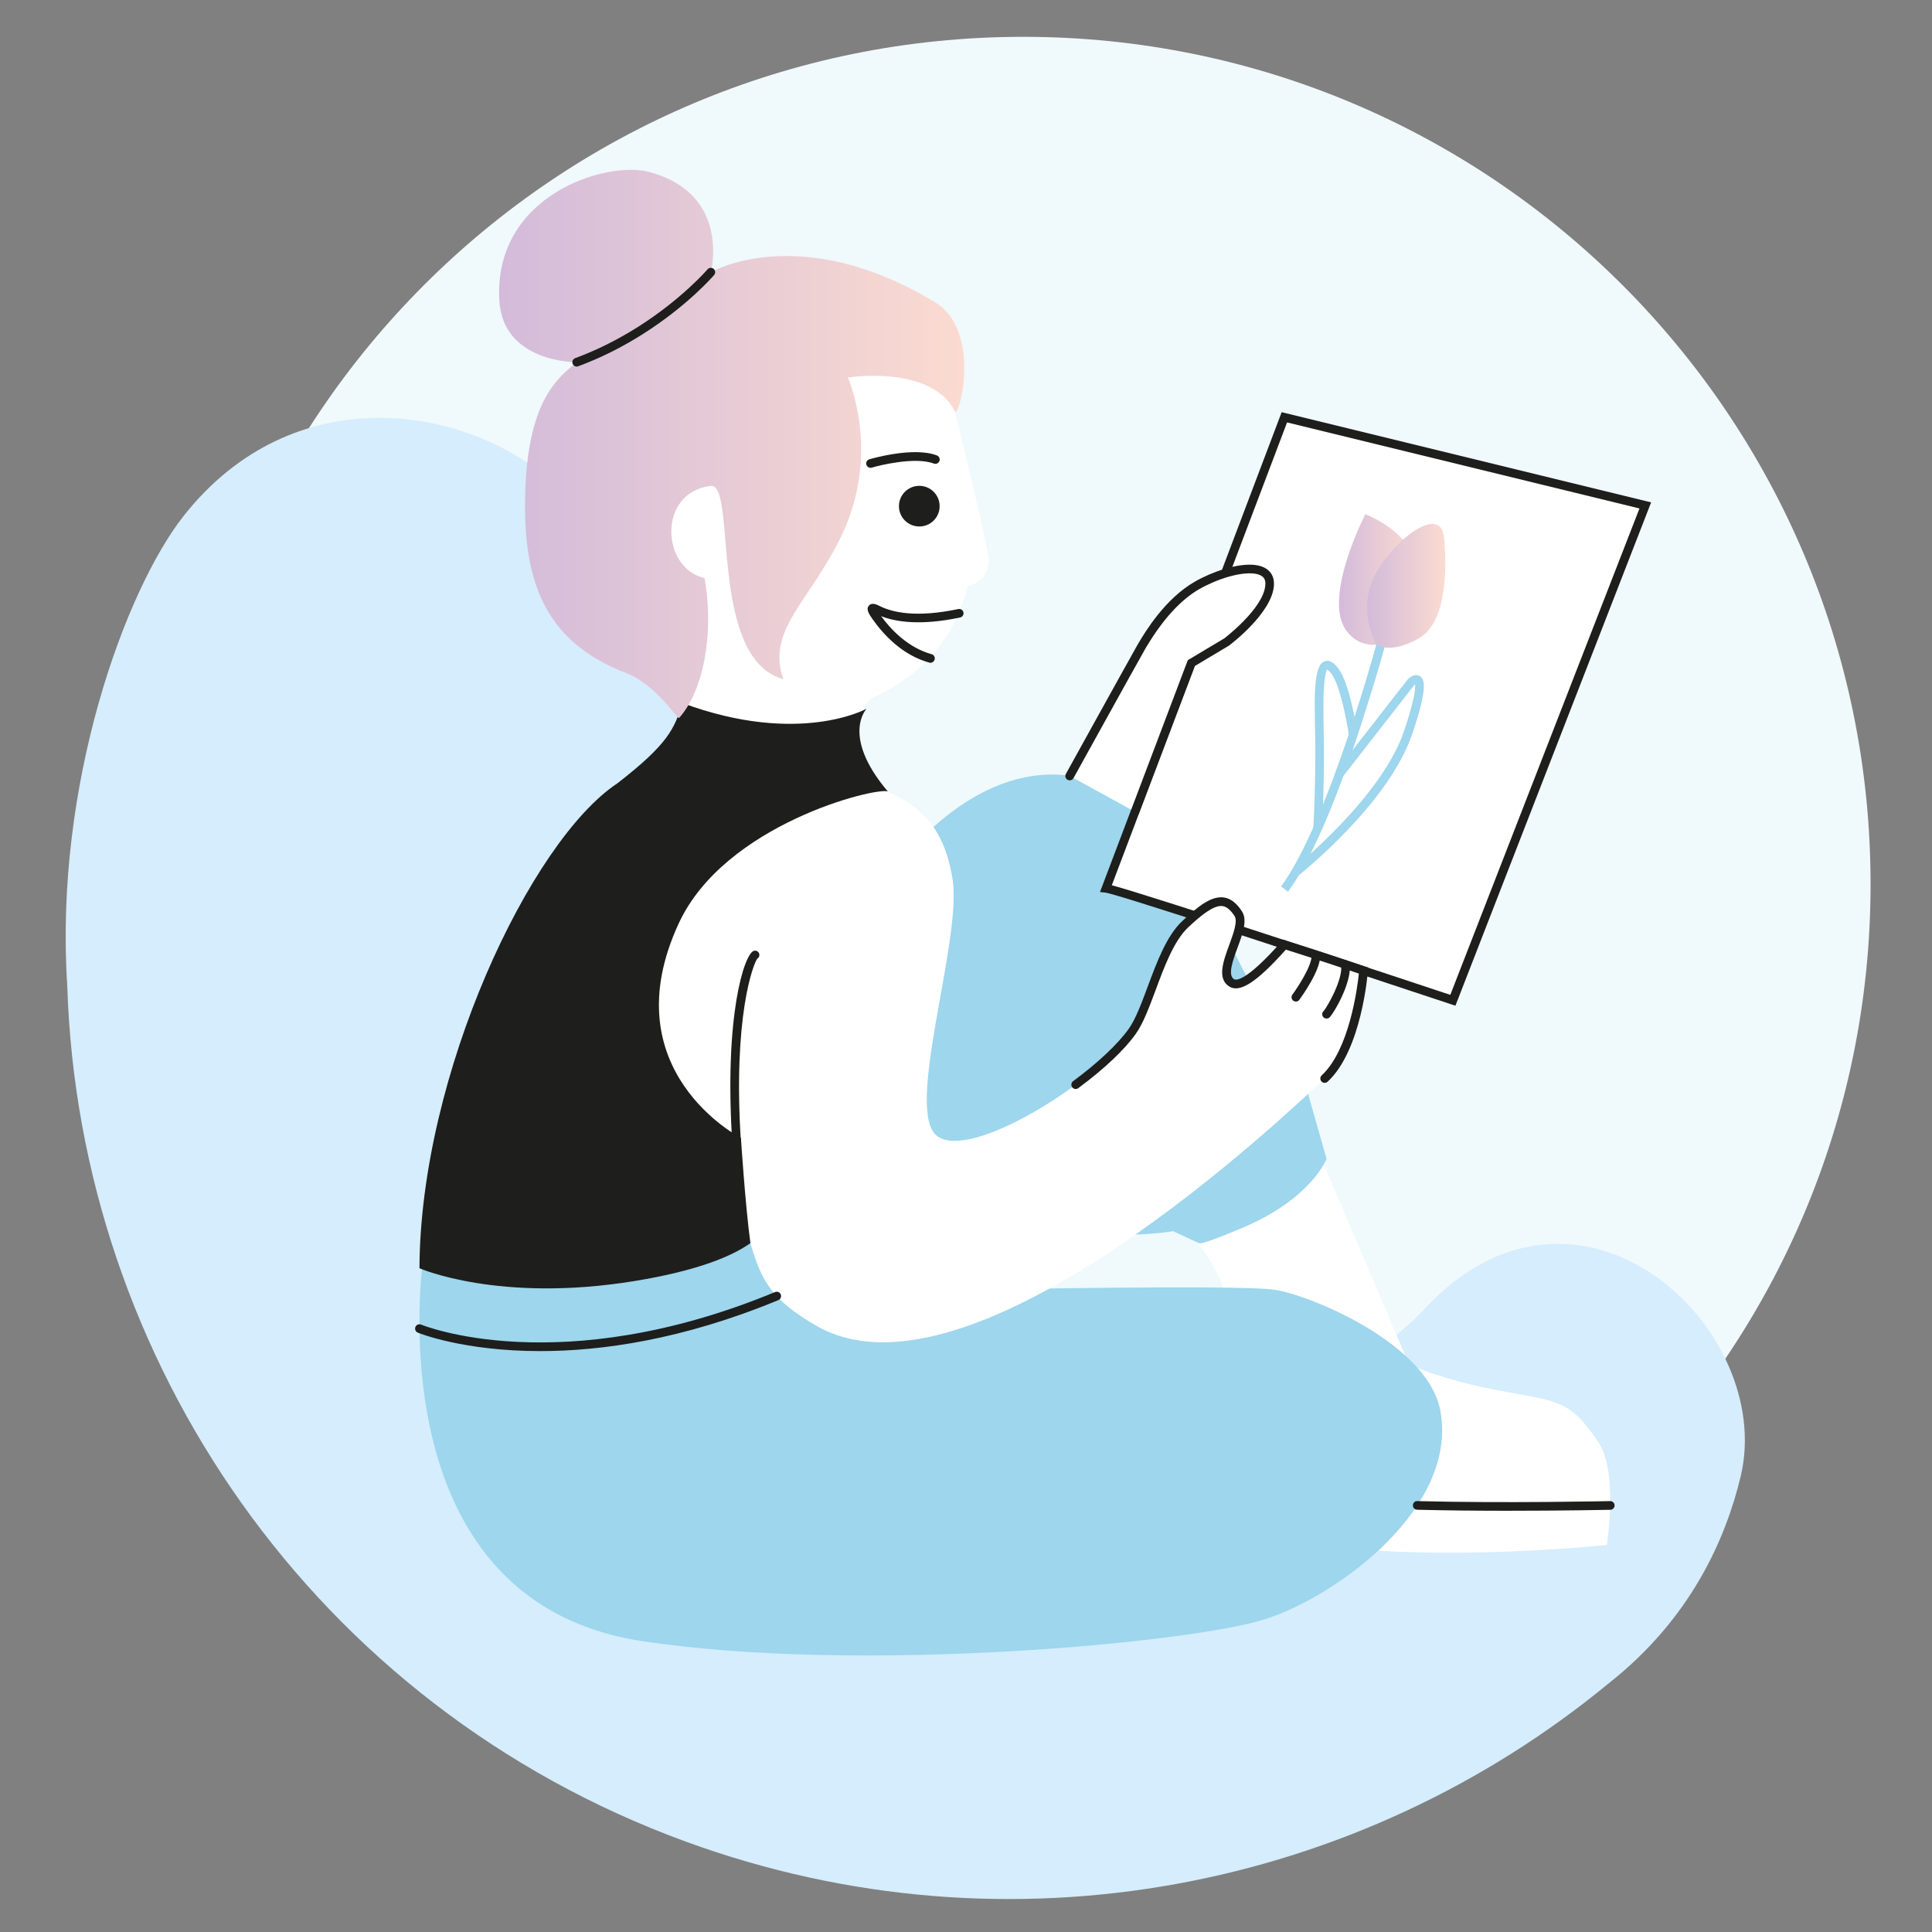 <svg width="340" height="340" viewBox="0 0 340 340" fill="none" xmlns="http://www.w3.org/2000/svg">
<rect x="0" y="0" width="340" height="340" fill="#808080" stroke="none"/>
<path d="M180.07 304.72C262.427 304.72 329.19 237.957 329.19 155.6C329.19 73.243 262.427 6.48 180.07 6.48C97.713 6.48 30.95 73.243 30.95 155.6C30.95 237.957 97.713 304.72 180.07 304.72Z" fill="#F0F9FC"/>
<path d="M306.32 259.87C312.64 233.64 277.63 201.17 250.55 230.5C223.47 259.83 148.29 247.29 133.63 214C114.85 171.34 139.55 121.98 97.55 85.03C81.58 70.98 51.49 66.55 32.36 90.74C22.04 103.8 9.51 138.11 11.84 173.52C13.9 239.23 55.19 300.19 120.73 324.11C177.99 345.01 239.3 332.36 283.15 296.2C297.62 284.8 303.71 270.72 306.32 259.87Z" fill="#D5EDFC"/>
<path d="M174.01 98.51C174.01 96.58 169.06 76.71 168.05 72.4C165.86 63.02 143.41 52.42 141.47 52.98C139.53 53.53 115.09 60.75 106.48 79.36C97.87 97.96 123.11 116.4 119.22 127.51C115.33 138.62 147.68 133.38 147.68 133.38C147.68 133.38 151.13 123.93 153.84 122.66C163.76 118.01 168.42 110.77 170.31 103.12C172.4 102.8 174.01 100.87 174.01 98.51Z" fill="white"/>
<path d="M153.2 81.57C153.88 81.35 160.91 79.43 164.61 80.86L153.2 81.57Z" fill="white"/>
<path d="M153.2 82.33C152.88 82.33 152.58 82.12 152.47 81.8C152.34 81.4 152.56 80.97 152.96 80.84C153.03 80.81 160.7 78.53 164.88 80.15C165.27 80.3 165.47 80.74 165.32 81.14C165.17 81.53 164.73 81.73 164.33 81.58C161.07 80.32 154.57 81.93 153.42 82.3C153.35 82.32 153.28 82.33 153.2 82.33Z" fill="#1E1E1C"/>
<path d="M168.8 107.94C160.98 109.6 156.62 108.44 154.46 107.34C153.16 106.68 153.17 107.11 154.2 108.56C155.95 111.03 159.16 114.6 163.74 115.87" fill="white"/>
<path d="M163.74 116.64C163.67 116.64 163.6 116.63 163.54 116.61C158.84 115.31 155.53 111.76 153.58 109C152.88 108.01 152.38 107.2 152.91 106.58C153.45 105.96 154.33 106.41 154.81 106.65C157 107.76 161.19 108.76 168.65 107.18C169.06 107.1 169.47 107.36 169.55 107.77C169.64 108.18 169.37 108.59 168.96 108.67C161.99 110.14 157.64 109.45 155.06 108.43C156.89 110.93 159.86 113.99 163.95 115.13C164.36 115.24 164.59 115.66 164.48 116.07C164.38 116.42 164.07 116.64 163.74 116.64Z" fill="#1E1E1C"/>
<path d="M165.36 89.08C165.36 87.1 163.76 85.5 161.78 85.5C159.8 85.5 158.2 87.1 158.2 89.08C158.2 91.05 159.8 92.65 161.78 92.65C163.76 92.66 165.36 91.06 165.36 89.08Z" fill="#1E1E1C"/>
<path d="M247.98 240.14C247.98 240.14 253.72 242.84 264.04 244.76C274.36 246.68 276.26 246.34 281.29 253.79C284.84 259.05 282.78 271.89 282.78 271.89C282.78 271.89 254.4 274.95 231.85 271.89C209.21 268.82 201.97 255.26 207.95 247.4C213.93 239.53 218.27 237.09 217.18 234.37C216.09 231.65 217.17 224.08 206.08 213.59L218.68 202.74C219.34 202.18 232.04 202.74 232.04 202.74L247.98 240.14Z" fill="white"/>
<path d="M74.56 220.74C74.56 220.74 65.21 281.49 112.93 288.79C151.28 294.66 210.23 289.1 222.96 284.85C235.69 280.61 256.63 265.2 253.47 248.24C251.28 236.47 230.56 227.87 224.18 226.96C217.8 226.05 172.03 226.96 172.03 226.96L106.56 212.11L74.56 220.74Z" fill="#9DD6ED"/>
<path d="M157.24 153.31C157.24 153.31 169.48 135.43 186.45 136.34C203.42 137.25 217.33 167.46 223.45 180.29C229.57 193.12 229.48 189.97 229.48 189.97L233.45 203.94C233.45 203.94 230.84 210.91 218.69 216.06C211.19 219.25 211.01 218.79 211.01 218.79L206.46 216.67C206.46 216.67 189.1 219.7 181.87 212.12C174.63 204.54 155.84 201.21 155.84 201.21L157.24 153.31Z" fill="#9DD6ED"/>
<path d="M194.64 156.34C197.36 156.64 255.68 176.04 255.68 176.04L289.55 88.95L226.03 73.45L194.64 156.34Z" fill="white"/>
<path d="M256.13 176.99L255.44 176.76C232.03 168.97 196.5 157.31 194.56 157.09L193.58 156.98L225.55 72.54L226.21 72.7L290.57 88.41L256.13 176.99ZM195.66 155.79C203.16 157.79 248.75 172.93 255.23 175.08L288.52 89.48L226.5 74.34L195.66 155.79Z" fill="#1E1E1C"/>
<path d="M146.56 135.89C146.56 135.89 150.49 136.39 155.35 138.83C160.8 141.56 165.92 144.21 167.63 154.67C169.4 165.45 158.95 195.75 165.01 199.99C171.07 204.23 193.04 190.28 199.27 181.5C202.31 177.22 204.1 166.86 208.57 162.67C213.04 158.48 215.56 157.17 217.91 160.83C219.62 163.48 213.74 170.96 216.69 172.96C218.69 174.31 223.46 169.2 226.04 166.27C232.61 167.24 239.95 170.82 239.95 170.82C239.95 170.82 238.89 184.48 233.11 189.82C227.32 195.15 171.21 249.13 143.71 233.34C135.62 228.69 133.97 225.27 132.06 218.79C127.37 202.94 92.25 166.03 92.25 166.03C92.25 166.03 118.82 126.49 124.36 127.42C134.28 129.08 146.56 135.89 146.56 135.89Z" fill="white"/>
<path d="M73.82 223.19C73.82 223.19 87.79 229.34 111.67 225.44C122.07 223.74 128.5 221.31 132.06 218.77C131.15 212.1 130.39 200.25 130.39 200.25C130.39 200.25 107.38 188.47 119.47 162.45C127.58 145.01 154.09 138.51 156.24 139.28C147.93 129.47 152.5 124.73 152.5 124.73C152.5 124.73 140.62 131.32 120.12 123.73C118.65 128.25 117.64 130.88 108.65 137.85C93.33 148 73.95 189.09 73.82 223.19Z" fill="#1E1E1C"/>
<path d="M132.88 168.07C132.06 168.34 128.14 178.02 129.63 201.04L132.88 168.07Z" fill="white"/>
<path d="M129.63 201.8C129.23 201.8 128.9 201.49 128.87 201.09C127.42 178.75 130.98 167.9 132.64 167.34C133.04 167.2 133.47 167.42 133.6 167.82C133.71 168.17 133.57 168.53 133.27 168.71C132.58 169.57 128.96 178.93 130.39 200.98C130.42 201.4 130.1 201.76 129.68 201.79C129.66 201.8 129.65 201.8 129.63 201.8Z" fill="#1E1E1C"/>
<path d="M265.16 265.87C260.12 265.87 254.61 265.82 249.39 265.69C248.97 265.68 248.64 265.33 248.65 264.91C248.66 264.49 249 264.12 249.43 264.17C264.95 264.57 283.18 264.17 283.36 264.17C283.37 264.17 283.37 264.17 283.38 264.17C283.79 264.17 284.13 264.5 284.14 264.92C284.15 265.34 283.82 265.69 283.39 265.7C283.27 265.7 275.16 265.87 265.16 265.87Z" fill="#1E1E1C"/>
<path d="M189.3 191.65C189.07 191.65 188.84 191.54 188.69 191.34C188.44 191 188.51 190.52 188.85 190.27C193.2 187.06 196.77 183.7 198.65 181.04C199.85 179.35 200.88 176.58 201.97 173.65C203.61 169.24 205.31 164.67 208.06 162.09C211 159.33 213.22 157.69 215.31 157.93C216.53 158.08 217.6 158.89 218.57 160.39C219.56 161.93 218.7 164.29 217.78 166.79C216.96 169.02 216.04 171.56 217.13 172.3C217.51 172.55 219.21 172.83 225.49 165.74L225.82 165.37L226.29 165.52C233.17 167.67 240.15 170.06 240.22 170.08L240.78 170.27L240.73 170.86C240.69 171.43 239.58 184.89 233.64 190.36C233.33 190.65 232.85 190.63 232.56 190.32C232.27 190.01 232.29 189.53 232.6 189.24C237.43 184.78 238.86 173.97 239.14 171.33C237.39 170.73 231.85 168.87 226.29 167.12C221.13 172.9 218.13 174.82 216.26 173.57C214.18 172.16 215.27 169.17 216.33 166.27C217.04 164.33 217.85 162.12 217.27 161.22C216.56 160.12 215.85 159.54 215.11 159.45C213.56 159.27 211.29 161.14 209.09 163.21C206.6 165.55 204.89 170.14 203.39 174.19C202.26 177.22 201.2 180.08 199.89 181.93C197.89 184.75 194.29 188.15 189.75 191.5C189.61 191.6 189.46 191.65 189.3 191.65Z" fill="#1E1E1C"/>
<path d="M228.05 176.26C227.89 176.26 227.74 176.21 227.6 176.11C227.26 175.86 227.19 175.38 227.44 175.04C228.38 173.76 230.82 170.03 230.82 168.23C230.82 167.81 231.16 167.47 231.58 167.47C232 167.47 232.34 167.81 232.34 168.23C232.34 170.85 229.04 175.43 228.66 175.95C228.52 176.15 228.29 176.26 228.05 176.26Z" fill="#1E1E1C"/>
<path d="M233.45 179.25C233.2 179.25 232.96 179.13 232.81 178.91C232.6 178.59 232.66 178.16 232.95 177.92C233.54 177.24 236.37 172.38 236.01 169.85C235.95 169.43 236.24 169.05 236.66 168.99C237.08 168.94 237.46 169.22 237.52 169.64C237.98 172.94 234.5 178.73 233.87 179.14C233.74 179.21 233.59 179.25 233.45 179.25Z" fill="#1E1E1C"/>
<path d="M199.74 142.86L209.65 116.69L215.85 112.99C215.85 112.99 223.12 107.53 223.44 102.99C223.71 99.11 218.1 99.66 213.16 101.77C213.13 101.78 213.1 101.8 213.06 101.81C212.24 102.16 211.44 102.56 210.69 102.99C205.4 106.01 201.9 112.08 200.99 113.6C200.95 113.66 200.89 113.78 200.8 113.92C200.8 113.93 200.79 113.93 200.79 113.94C199.94 115.43 196.84 121.02 193.52 127.01C191.71 130.28 189.84 133.66 188.24 136.55" fill="white"/>
<path d="M199.74 143.63C199.65 143.63 199.56 143.61 199.47 143.58C199.08 143.43 198.88 142.99 199.03 142.6L209.03 116.18L215.46 112.34C215.46 112.33 222.39 107.09 222.68 102.94C222.75 101.99 222.37 101.6 222.08 101.4C220.73 100.44 217.19 100.88 213.47 102.48C212.55 102.88 211.77 103.26 211.08 103.66C207.81 105.53 204.68 108.95 201.76 113.82L201.52 114.23C200.61 115.82 197.52 121.4 194.2 127.39L188.92 136.93C188.72 137.3 188.25 137.43 187.88 137.23C187.51 137.03 187.38 136.56 187.58 136.19L192.86 126.65C196.18 120.66 199.28 115.07 200.13 113.57L200.44 113.04C201.58 111.14 205.04 105.35 210.31 102.34C211.05 101.91 211.88 101.51 212.76 101.12C216.29 99.61 220.75 98.59 222.95 100.16C223.58 100.61 224.3 101.47 224.19 103.05C223.85 107.89 216.6 113.38 216.29 113.61L210.25 117.22L200.43 143.14C200.34 143.44 200.05 143.63 199.74 143.63Z" fill="#1E1E1C"/>
<path d="M95.08 237.77C81.47 237.77 73.66 234.58 73.52 234.52C73.13 234.36 72.95 233.91 73.11 233.52C73.27 233.13 73.72 232.95 74.11 233.11C74.35 233.21 98.52 243.04 136.4 227.38C136.79 227.22 137.24 227.4 137.4 227.79C137.56 228.18 137.38 228.63 136.99 228.79C120.05 235.8 105.77 237.77 95.08 237.77Z" fill="#1E1E1C"/>
<path d="M249.12 110.44C248.68 110.7 241.34 116.74 236.98 111.04C232.62 105.35 240.27 90.5 240.27 90.5C239.51 90.21 247.54 92.99 248.62 98.37C249.67 103.56 249.12 110.44 249.12 110.44Z" fill="url(#paint0_linear_234_2644)"/>
<path d="M226.67 156.92L225.44 156.02C234 144.37 242.73 111.6 242.8 111.3L243.54 111.47V111.46L242.81 111.23L243.46 110.7L244.2 111.08C244.24 111.15 244.23 111.36 244.18 111.67C243.66 114.9 238.86 129.6 238.8 129.77C234.43 142.77 230.35 151.91 226.67 156.92Z" fill="#9DD6ED"/>
<path d="M254.23 95.24C254.17 95.88 255.63 108.82 249.81 112.26C244.68 115.29 242.18 113.41 242.18 113.41C242.18 113.41 238.46 106.9 242.42 100.39C246.39 93.88 253.71 89.12 254.12 94.62" fill="url(#paint1_linear_234_2644)"/>
<path d="M228.45 154.12L227.5 152.92C227.66 152.8 243.13 140.44 247.11 128.59C249.02 122.9 249.11 121.01 249.03 120.43C248.98 120.46 248.93 120.5 248.9 120.54L236.34 136.65L235.14 135.71L247.78 119.51C248.36 118.95 249.2 118.55 249.88 118.99C250.77 119.56 251.22 121.17 248.56 129.09C244.43 141.36 229.1 153.61 228.45 154.12Z" fill="#9DD6ED"/>
<path d="M232.64 145.84L231.12 145.75C231.13 145.66 231.66 136.62 231.41 127.26C231.18 118.78 231.9 116.8 233.12 116.37C234.24 115.98 235.19 117.2 235.5 117.61C237.63 120.37 238.85 128.89 238.9 129.25L237.39 129.46C237.06 127.11 235.85 120.57 234.29 118.54C233.78 117.88 233.54 117.82 233.54 117.82C233.44 117.97 232.72 119.18 232.93 127.23C233.18 136.64 232.64 145.75 232.64 145.84Z" fill="#9DD6ED"/>
<path d="M87.88 52.92C88.53 63.88 101.49 63.75 101.49 63.75C98.38 66.32 93.16 70.14 92.48 85.51C91.77 101.72 95.51 112.78 110.13 118.42C115.56 120.51 119.23 126.66 119.51 126.35C123.67 121.74 125.77 111.75 123.98 101.72C116.37 100.06 115.66 86.64 125.07 85.51C129.74 84.95 124.53 115.88 137.84 119.51C134.85 110.82 142.46 105.93 148.06 94.34C155.18 79.58 149.2 66.44 149.2 66.44C149.2 66.44 163.84 64.1 168.06 72.41C168.74 73.74 172.92 58.25 164.52 53.18C140.68 38.78 125.1 47.91 125.1 47.91C125.1 47.91 128.72 34.12 114.23 30.26C106.67 28.24 86.78 34.35 87.88 52.92Z" fill="url(#paint2_linear_234_2644)"/>
<path d="M101.49 64.51C101.18 64.51 100.89 64.32 100.77 64.01C100.62 63.62 100.83 63.18 101.22 63.03C104.97 61.65 108.67 59.8 112.23 57.56C119.95 52.68 124.47 47.46 124.51 47.4C124.79 47.08 125.27 47.05 125.59 47.32C125.91 47.59 125.95 48.08 125.67 48.4C125.48 48.62 120.97 53.84 113.04 58.85C109.39 61.15 105.6 63.04 101.75 64.46C101.67 64.5 101.58 64.51 101.49 64.51Z" fill="#1E1E1C"/>
<defs>
<linearGradient id="paint0_linear_234_2644" x1="235.641" y1="101.979" x2="249.263" y2="101.979" gradientUnits="userSpaceOnUse">
<stop stop-color="#D3BBDA"/>
<stop offset="1" stop-color="#FBDBD0"/>
</linearGradient>
<linearGradient id="paint1_linear_234_2644" x1="240.6" y1="103.099" x2="254.347" y2="103.099" gradientUnits="userSpaceOnUse">
<stop stop-color="#D3BBDA"/>
<stop offset="1" stop-color="#FBDBD0"/>
</linearGradient>
<linearGradient id="paint2_linear_234_2644" x1="87.838" y1="78.124" x2="169.689" y2="78.124" gradientUnits="userSpaceOnUse">
<stop stop-color="#D3BBDA"/>
<stop offset="1" stop-color="#FBDBD0"/>
</linearGradient>
</defs>
</svg>
